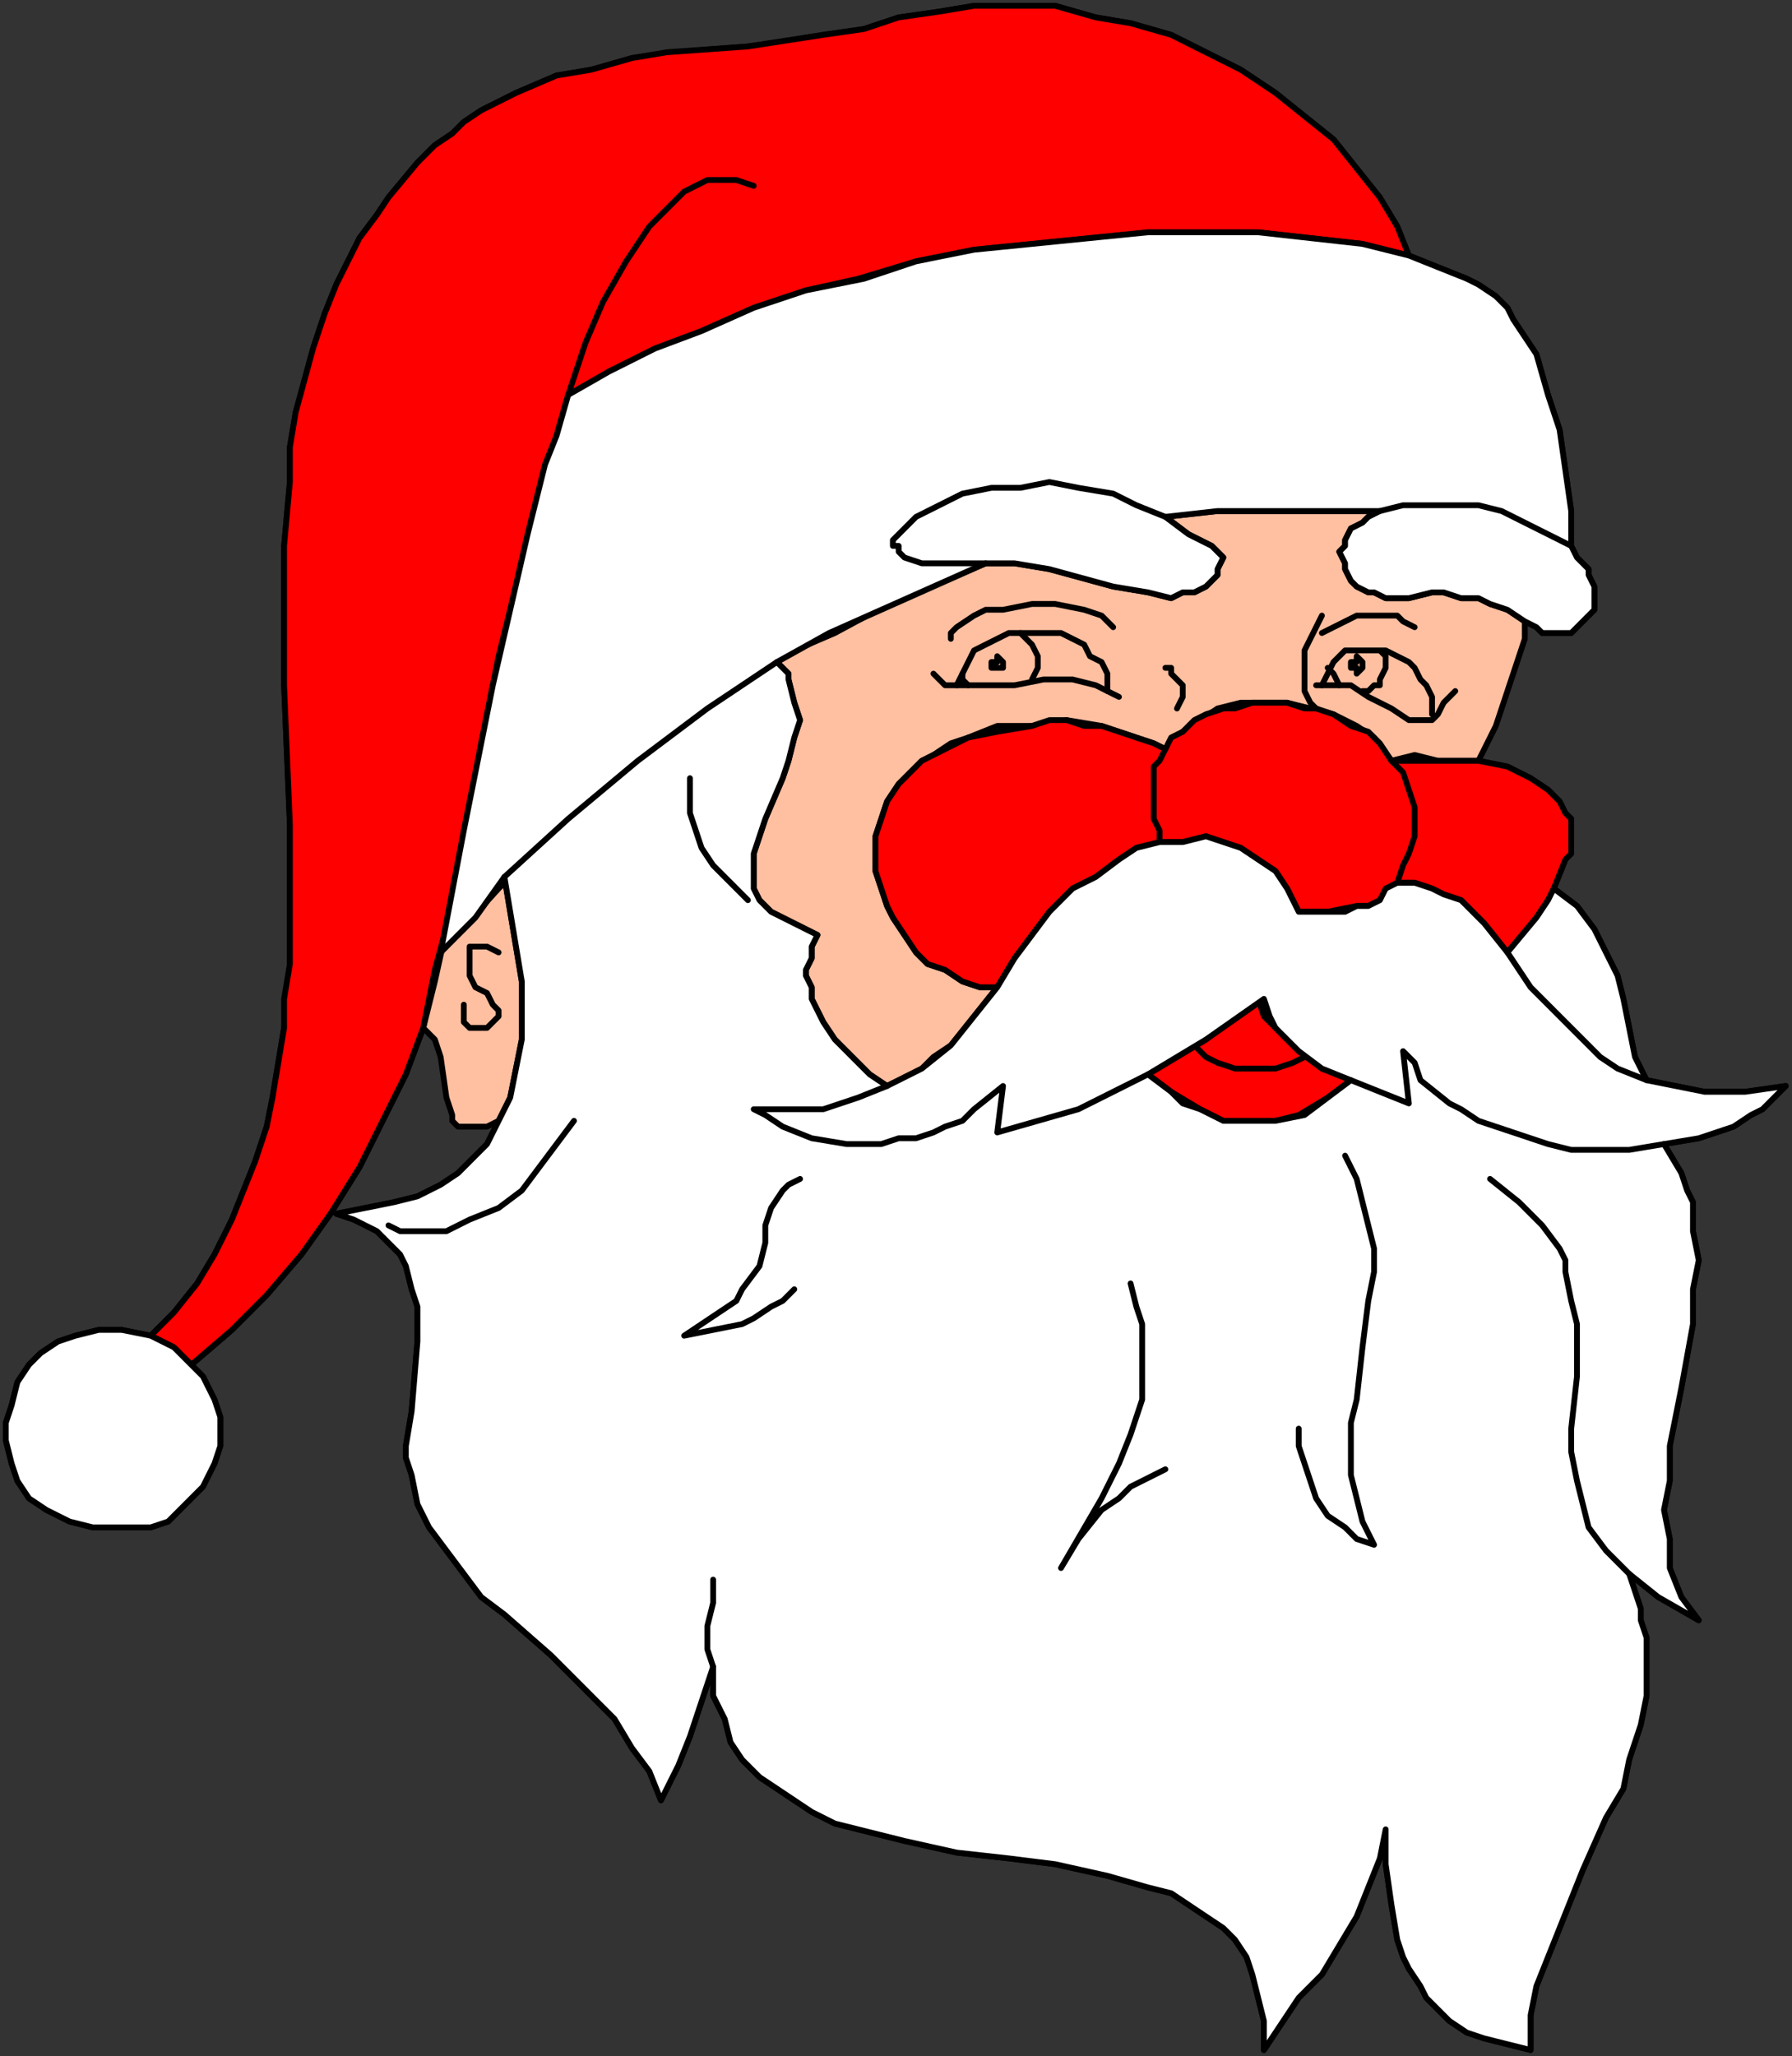<?xml version="1.0" encoding="UTF-8" standalone="no"?>
<svg
   xmlns:dc="http://purl.org/dc/elements/1.1/"
   xmlns:cc="http://creativecommons.org/ns#"
   xmlns:rdf="http://www.w3.org/1999/02/22-rdf-syntax-ns#"
   xmlns:svg="http://www.w3.org/2000/svg"
   xmlns="http://www.w3.org/2000/svg"
   xmlns:sodipodi="http://sodipodi.sourceforge.net/DTD/sodipodi-0.dtd"
   xmlns:inkscape="http://www.inkscape.org/namespaces/inkscape"
   version="1.0"
   width="65.405mm"
   height="75.018mm"
   id="svg136"
   sodipodi:docname="CS004097.WMF">
  <rect width="100%" height="100%" fill="#333333" stroke="none"/>
  <sodipodi:namedview
     pagecolor="#ffffff"
     bordercolor="#666666"
     borderopacity="1"
     objecttolerance="10"
     gridtolerance="10"
     guidetolerance="10"
     inkscape:pageopacity="0"
     inkscape:pageshadow="2"
     inkscape:window-width="640"
     inkscape:window-height="480"
     id="namedview138" />
  <defs
     id="defs6">
    <clipPath
       clipPathUnits="userSpaceOnUse"
       id="clipWmfPath1">
      <path
         d="M 0,0 L 247.133,0 L 247.133,283.467 L 0,283.467 z"
         id="path2" />
    </clipPath>
    <pattern
       id="WMFhbasepattern"
       patternUnits="userSpaceOnUse"
       width="6"
       height="6"
       x="0"
       y="0" />
  </defs>
  <path
     style="fill:#ffbfa1;fill-rule:evenodd;fill-opacity:1;stroke:none;"
     clip-path="url(#clipWmfPath1)"
     d="  M 98.373,229.816   L 96.774,234.621   L 95.174,239.425   L 93.575,243.429   L 91.175,248.234   L 89.576,244.23   L 87.176,241.027   L 84.777,237.023   L 82.378,234.621   L 79.179,231.418   L 75.98,228.215   L 69.581,222.609   L 66.382,220.207   L 63.983,217.004   L 61.583,213.801   L 59.184,210.598   L 57.584,207.395   L 56.785,203.391   L 55.985,200.989   L 55.985,199.388   L 56.785,194.583   L 57.584,184.974   L 57.584,180.97   L 57.584,180.169   L 56.785,177.767   L 55.985,174.564   L 55.185,172.963   L 53.586,171.361   L 51.986,169.76   L 50.386,168.959   L 48.787,168.158   L 46.387,167.357   L 50.386,166.557   L 54.385,165.756   L 57.584,164.955   L 60.784,163.354   L 63.183,161.752   L 65.582,159.35   L 67.182,157.748   L 68.781,154.545   L 67.182,155.346   L 65.582,155.346   L 63.983,155.346   L 63.183,155.346   L 62.383,154.545   L 62.383,153.745   L 61.583,151.342   L 60.784,145.737   L 59.984,143.335   L 59.184,142.534   L 58.384,141.733   L 55.985,148.139   L 52.786,154.545   L 49.587,160.951   L 45.588,167.357   L 41.589,172.963   L 36.79,178.568   L 31.991,183.373   L 26.393,188.177   L 27.992,189.779   L 28.792,191.38   L 29.592,192.982   L 30.392,195.384   L 30.392,197.786   L 30.392,199.388   L 29.592,201.79   L 28.792,203.391   L 27.992,204.993   L 26.393,206.594   L 24.793,208.196   L 23.194,209.797   L 20.794,210.598   L 18.395,210.598   L 15.996,210.598   L 12.797,210.598   L 9.597,209.797   L 6.398,208.196   L 3.999,206.594   L 2.399,204.192   L 1.6,201.79   L 0.8,198.587   L 0.8,196.185   L 1.6,193.782   L 2.399,190.579   L 3.999,188.177   L 5.598,186.576   L 7.998,184.974   L 10.397,184.173   L 13.596,183.373   L 16.795,183.373   L 20.794,184.173   L 23.994,180.97   L 27.193,176.966   L 29.592,172.963   L 31.991,168.158   L 33.591,164.154   L 35.191,160.151   L 36.79,155.346   L 37.59,151.342   L 38.39,146.538   L 39.189,141.733   L 39.989,132.925   L 39.989,123.316   L 39.989,113.707   L 39.189,94.489   L 39.189,84.88   L 39.189,81.677   L 39.189,75.271   L 39.989,66.463   L 39.989,61.658   L 40.789,56.853   L 43.188,48.045   L 44.788,43.241   L 46.387,39.237   L 47.987,36.034   L 49.587,32.831   L 51.986,29.628   L 53.586,27.226   L 57.584,22.421   L 59.984,20.019   L 62.383,18.417   L 63.983,16.816   L 66.382,15.214   L 71.181,12.812   L 76.779,10.41   L 81.578,9.609   L 87.176,8.008   L 92.775,7.207   L 103.172,6.406   L 108.771,5.605   L 113.569,4.805   L 119.168,4.004   L 123.967,2.402   L 129.565,1.602   L 134.364,0.801   L 139.962,0.801   L 145.561,0.801   L 151.159,2.402   L 155.958,3.203   L 161.556,4.805   L 166.355,7.207   L 171.154,9.609   L 175.953,12.812   L 179.951,16.015   L 183.95,19.218   L 187.15,23.222   L 190.349,27.226   L 192.748,31.229   L 194.348,35.233   L 198.346,36.835   L 202.345,38.436   L 203.945,39.237   L 206.344,40.838   L 207.944,42.44   L 208.744,44.041   L 211.943,48.846   L 213.542,54.451   L 215.142,59.256   L 215.942,64.861   L 216.742,70.466   L 216.742,75.271   L 217.541,76.872   L 219.141,78.474   L 219.141,79.275   L 219.941,80.876   L 219.941,81.677   L 219.941,83.278   L 219.941,84.079   L 219.141,84.88   L 218.341,85.681   L 217.541,86.481   L 216.742,87.282   L 215.142,87.282   L 214.342,87.282   L 212.743,87.282   L 211.943,86.481   L 210.343,85.681   L 210.343,88.083   L 209.543,90.485   L 207.944,95.29   L 206.344,100.094   L 203.945,104.899   L 207.944,105.699   L 211.143,107.301   L 213.542,108.902   L 215.142,110.504   L 215.942,112.105   L 216.742,112.906   L 216.742,114.508   L 216.742,116.109   L 215.942,118.511   L 214.342,122.515   L 217.541,124.918   L 219.941,128.121   L 221.54,131.324   L 223.14,134.527   L 223.94,137.73   L 224.739,141.733   L 225.539,145.737   L 227.139,148.94   L 231.138,149.741   L 235.137,150.542   L 240.735,150.542   L 246.334,149.741   L 244.734,151.342   L 243.134,152.944   L 241.535,153.745   L 239.135,155.346   L 236.736,156.147   L 234.337,156.948   L 229.538,157.748   L 231.937,161.752   L 232.737,164.154   L 233.537,165.756   L 233.537,169.76   L 234.337,173.763   L 233.537,177.767   L 233.537,182.572   L 231.937,191.38   L 230.338,199.388   L 230.338,204.192   L 229.538,208.196   L 230.338,212.2   L 230.338,216.203   L 231.937,220.207   L 234.337,223.41   L 228.738,220.207   L 224.739,217.004   L 226.339,221.809   L 226.339,223.41   L 227.139,225.812   L 227.139,229.816   L 227.139,233.82   L 226.339,237.824   L 224.739,242.628   L 223.94,246.632   L 221.54,250.636   L 218.341,257.843   L 215.142,265.85   L 213.542,269.854   L 211.943,273.858   L 211.143,277.861   L 211.143,282.666   L 207.944,281.865   L 204.745,281.064   L 202.345,280.264   L 199.946,278.662   L 198.346,277.061   L 196.747,275.459   L 195.947,273.858   L 194.348,271.455   L 193.548,269.854   L 192.748,267.452   L 191.948,262.647   L 191.148,257.042   L 191.148,252.237   L 190.349,256.241   L 188.749,260.245   L 187.15,264.249   L 184.75,268.252   L 182.351,272.256   L 179.152,275.459   L 174.353,282.666   L 174.353,278.662   L 173.553,275.459   L 172.753,272.256   L 171.954,269.854   L 170.354,267.452   L 168.754,265.85   L 166.355,264.249   L 163.956,262.647   L 161.556,261.046   L 158.357,260.245   L 152.759,258.643   L 145.561,257.042   L 139.162,256.241   L 131.964,255.44   L 124.766,253.839   L 118.368,252.237   L 115.169,251.437   L 111.97,249.835   L 109.57,248.234   L 107.171,246.632   L 104.772,245.031   L 102.372,242.628   L 100.773,240.226   L 99.973,237.023   L 98.373,233.82   L 98.373,229.816  z "
     id="path8" />
  <path
     style="fill:none;stroke:#000000;stroke-width:0.8px;stroke-linecap:round;stroke-linejoin:round;stroke-miterlimit:4;stroke-dasharray:none;stroke-opacity:1;"
     clip-path="url(#clipWmfPath1)"
     d="  M 98.373,229.816   L 96.774,234.621   L 95.174,239.425   L 93.575,243.429   L 91.175,248.234   L 89.576,244.23   L 87.176,241.027   L 84.777,237.023   L 82.378,234.621   L 79.179,231.418   L 75.98,228.215   L 69.581,222.609   L 66.382,220.207   L 63.983,217.004   L 61.583,213.801   L 59.184,210.598   L 57.584,207.395   L 56.785,203.391   L 55.985,200.989   L 55.985,199.388   L 56.785,194.583   L 57.584,184.974   L 57.584,180.97   L 57.584,180.169   L 56.785,177.767   L 55.985,174.564   L 55.185,172.963   L 53.586,171.361   L 51.986,169.76   L 50.386,168.959   L 48.787,168.158   L 46.387,167.357   L 50.386,166.557   L 54.385,165.756   L 57.584,164.955   L 60.784,163.354   L 63.183,161.752   L 65.582,159.35   L 67.182,157.748   L 68.781,154.545   L 67.182,155.346   L 65.582,155.346   L 63.983,155.346   L 63.183,155.346   L 62.383,154.545   L 62.383,153.745   L 61.583,151.342   L 60.784,145.737   L 59.984,143.335   L 59.184,142.534   L 58.384,141.733   L 55.985,148.139   L 52.786,154.545   L 49.587,160.951   L 45.588,167.357   L 41.589,172.963   L 36.79,178.568   L 31.991,183.373   L 26.393,188.177   L 27.992,189.779   L 28.792,191.38   L 29.592,192.982   L 30.392,195.384   L 30.392,197.786   L 30.392,199.388   L 29.592,201.79   L 28.792,203.391   L 27.992,204.993   L 26.393,206.594   L 24.793,208.196   L 23.194,209.797   L 20.794,210.598   L 18.395,210.598   L 15.996,210.598   L 12.797,210.598   L 9.597,209.797   L 6.398,208.196   L 3.999,206.594   L 2.399,204.192   L 1.6,201.79   L 0.8,198.587   L 0.8,196.185   L 1.6,193.782   L 2.399,190.579   L 3.999,188.177   L 5.598,186.576   L 7.998,184.974   L 10.397,184.173   L 13.596,183.373   L 16.795,183.373   L 20.794,184.173   L 23.994,180.97   L 27.193,176.966   L 29.592,172.963   L 31.991,168.158   L 33.591,164.154   L 35.191,160.151   L 36.79,155.346   L 37.59,151.342   L 38.39,146.538   L 39.189,141.733   L 39.989,132.925   L 39.989,123.316   L 39.989,113.707   L 39.189,94.489   L 39.189,84.88   L 39.189,81.677   L 39.189,75.271   L 39.989,66.463   L 39.989,61.658   L 40.789,56.853   L 43.188,48.045   L 44.788,43.241   L 46.387,39.237   L 47.987,36.034   L 49.587,32.831   L 51.986,29.628   L 53.586,27.226   L 57.584,22.421   L 59.984,20.019   L 62.383,18.417   L 63.983,16.816   L 66.382,15.214   L 71.181,12.812   L 76.779,10.41   L 81.578,9.609   L 87.176,8.008   L 92.775,7.207   L 103.172,6.406   L 108.771,5.605   L 113.569,4.805   L 119.168,4.004   L 123.967,2.402   L 129.565,1.602   L 134.364,0.801   L 139.962,0.801   L 145.561,0.801   L 151.159,2.402   L 155.958,3.203   L 161.556,4.805   L 166.355,7.207   L 171.154,9.609   L 175.953,12.812   L 179.951,16.015   L 183.95,19.218   L 187.15,23.222   L 190.349,27.226   L 192.748,31.229   L 194.348,35.233   L 198.346,36.835   L 202.345,38.436   L 203.945,39.237   L 206.344,40.838   L 207.944,42.44   L 208.744,44.041   L 211.943,48.846   L 213.542,54.451   L 215.142,59.256   L 215.942,64.861   L 216.742,70.466   L 216.742,75.271   L 217.541,76.872   L 219.141,78.474   L 219.141,79.275   L 219.941,80.876   L 219.941,81.677   L 219.941,83.278   L 219.941,84.079   L 219.141,84.88   L 218.341,85.681   L 217.541,86.481   L 216.742,87.282   L 215.142,87.282   L 214.342,87.282   L 212.743,87.282   L 211.943,86.481   L 210.343,85.681   L 210.343,88.083   L 209.543,90.485   L 207.944,95.29   L 206.344,100.094   L 203.945,104.899   L 207.944,105.699   L 211.143,107.301   L 213.542,108.902   L 215.142,110.504   L 215.942,112.105   L 216.742,112.906   L 216.742,114.508   L 216.742,116.109   L 215.942,118.511   L 214.342,122.515   L 217.541,124.918   L 219.941,128.121   L 221.54,131.324   L 223.14,134.527   L 223.94,137.73   L 224.739,141.733   L 225.539,145.737   L 227.139,148.94   L 231.138,149.741   L 235.137,150.542   L 240.735,150.542   L 246.334,149.741   L 244.734,151.342   L 243.134,152.944   L 241.535,153.745   L 239.135,155.346   L 236.736,156.147   L 234.337,156.948   L 229.538,157.748   L 231.937,161.752   L 232.737,164.154   L 233.537,165.756   L 233.537,169.76   L 234.337,173.763   L 233.537,177.767   L 233.537,182.572   L 231.937,191.38   L 230.338,199.388   L 230.338,204.192   L 229.538,208.196   L 230.338,212.2   L 230.338,216.203   L 231.937,220.207   L 234.337,223.41   L 228.738,220.207   L 224.739,217.004   L 226.339,221.809   L 226.339,223.41   L 227.139,225.812   L 227.139,229.816   L 227.139,233.82   L 226.339,237.824   L 224.739,242.628   L 223.94,246.632   L 221.54,250.636   L 218.341,257.843   L 215.142,265.85   L 213.542,269.854   L 211.943,273.858   L 211.143,277.861   L 211.143,282.666   L 207.944,281.865   L 204.745,281.064   L 202.345,280.264   L 199.946,278.662   L 198.346,277.061   L 196.747,275.459   L 195.947,273.858   L 194.348,271.455   L 193.548,269.854   L 192.748,267.452   L 191.948,262.647   L 191.148,257.042   L 191.148,252.237   L 190.349,256.241   L 188.749,260.245   L 187.15,264.249   L 184.75,268.252   L 182.351,272.256   L 179.152,275.459   L 174.353,282.666   L 174.353,278.662   L 173.553,275.459   L 172.753,272.256   L 171.954,269.854   L 170.354,267.452   L 168.754,265.85   L 166.355,264.249   L 163.956,262.647   L 161.556,261.046   L 158.357,260.245   L 152.759,258.643   L 145.561,257.042   L 139.162,256.241   L 131.964,255.44   L 124.766,253.839   L 118.368,252.237   L 115.169,251.437   L 111.97,249.835   L 109.57,248.234   L 107.171,246.632   L 104.772,245.031   L 102.372,242.628   L 100.773,240.226   L 99.973,237.023   L 98.373,233.82   L 98.373,229.816  z "
     id="path10" />
  <path
     style="fill:none;stroke:#000000;stroke-width:0.8px;stroke-linecap:round;stroke-linejoin:round;stroke-miterlimit:4;stroke-dasharray:none;stroke-opacity:1;"
     clip-path="url(#clipWmfPath1)"
     d="  M 98.373,229.816   L 97.574,227.414   L 97.574,224.211   L 98.373,221.008   L 98.373,217.805  "
     id="path12" />
  <path
     style="fill:none;stroke:#000000;stroke-width:0.8px;stroke-linecap:round;stroke-linejoin:round;stroke-miterlimit:4;stroke-dasharray:none;stroke-opacity:1;"
     clip-path="url(#clipWmfPath1)"
     d="  M 109.57,177.767   L 107.971,179.369   L 106.371,180.169   L 103.972,181.771   L 102.372,182.572   L 98.373,183.373   L 94.375,184.173   L 96.774,182.572   L 99.173,180.97   L 101.573,179.369   L 102.372,177.767   L 104.772,174.564   L 105.572,171.361   L 105.572,168.959   L 106.371,166.557   L 107.971,164.154   L 108.771,163.354   L 110.37,162.553  "
     id="path14" />
  <path
     style="fill:none;stroke:#000000;stroke-width:0.8px;stroke-linecap:round;stroke-linejoin:round;stroke-miterlimit:4;stroke-dasharray:none;stroke-opacity:1;"
     clip-path="url(#clipWmfPath1)"
     d="  M 79.179,154.545   L 76.779,157.748   L 74.38,160.951   L 71.981,164.154   L 68.781,166.557   L 64.783,168.158   L 61.583,169.76   L 59.184,169.76   L 57.584,169.76   L 55.185,169.76   L 53.586,168.959  "
     id="path16" />
  <path
     style="fill:none;stroke:#000000;stroke-width:0.8px;stroke-linecap:round;stroke-linejoin:round;stroke-miterlimit:4;stroke-dasharray:none;stroke-opacity:1;"
     clip-path="url(#clipWmfPath1)"
     d="  M 26.393,188.177   L 23.994,185.775   L 20.794,184.173  "
     id="path18" />
  <path
     style="fill:none;stroke:#000000;stroke-width:0.8px;stroke-linecap:round;stroke-linejoin:round;stroke-miterlimit:4;stroke-dasharray:none;stroke-opacity:1;"
     clip-path="url(#clipWmfPath1)"
     d="  M 68.781,154.545   L 70.381,151.342   L 71.181,147.339   L 71.981,143.335   L 71.981,139.331   L 71.981,135.327   L 71.181,130.523   L 69.581,120.914  "
     id="path20" />
  <path
     style="fill:none;stroke:#000000;stroke-width:0.8px;stroke-linecap:round;stroke-linejoin:round;stroke-miterlimit:4;stroke-dasharray:none;stroke-opacity:1;"
     clip-path="url(#clipWmfPath1)"
     d="  M 68.781,131.324   L 67.182,130.523   L 65.582,130.523   L 64.783,130.523   L 64.783,131.324   L 64.783,132.925   L 64.783,134.527   L 65.582,136.128   L 67.182,136.929   L 67.982,138.53   L 68.781,139.331   L 68.781,140.132   L 67.982,140.933   L 67.182,141.733   L 66.382,141.733   L 65.582,141.733   L 64.783,141.733   L 63.983,140.933   L 63.983,138.53  "
     id="path22" />
  <path
     style="fill:none;stroke:#000000;stroke-width:0.8px;stroke-linecap:round;stroke-linejoin:round;stroke-miterlimit:4;stroke-dasharray:none;stroke-opacity:1;"
     clip-path="url(#clipWmfPath1)"
     d="  M 58.384,141.733   L 59.984,135.327   L 61.583,128.121   L 64.783,110.504   L 69.581,89.684   L 71.181,79.275   L 73.58,69.666   L 76.779,59.256   L 79.978,50.447   L 83.178,42.44   L 84.777,39.237   L 86.377,35.233   L 87.976,32.831   L 90.376,30.429   L 91.975,28.026   L 94.375,26.425   L 96.774,25.624   L 99.173,24.823   L 101.573,24.823   L 103.972,25.624  "
     id="path24" />
  <path
     style="fill:none;stroke:#000000;stroke-width:0.8px;stroke-linecap:round;stroke-linejoin:round;stroke-miterlimit:4;stroke-dasharray:none;stroke-opacity:1;"
     clip-path="url(#clipWmfPath1)"
     d="  M 78.379,54.451   L 83.977,51.248   L 90.376,48.045   L 96.774,45.643   L 103.972,42.44   L 111.17,40.038   L 119.168,38.436   L 126.366,36.034   L 134.364,34.432   L 142.362,33.632   L 150.359,32.831   L 158.357,32.03   L 166.355,32.03   L 173.553,32.03   L 180.751,32.831   L 187.949,33.632   L 191.148,34.432   L 194.348,35.233  "
     id="path26" />
  <path
     style="fill:none;stroke:#000000;stroke-width:0.8px;stroke-linecap:round;stroke-linejoin:round;stroke-miterlimit:4;stroke-dasharray:none;stroke-opacity:1;"
     clip-path="url(#clipWmfPath1)"
     d="  M 216.742,75.271   L 213.542,73.669   L 210.343,72.068   L 207.144,70.466   L 203.945,69.666   L 200.746,69.666   L 197.547,69.666   L 193.548,69.666   L 190.349,70.466   L 188.749,71.267   L 187.949,72.068   L 186.35,72.869   L 185.55,74.47   L 185.55,75.271   L 184.75,76.072   L 185.55,77.673   L 185.55,78.474   L 186.35,80.075   L 187.15,80.876   L 188.749,81.677   L 189.549,81.677   L 191.148,82.478   L 194.348,82.478   L 197.547,81.677   L 199.146,81.677   L 201.546,82.478   L 203.945,82.478   L 205.545,83.278   L 207.944,84.079   L 210.343,85.681  "
     id="path28" />
  <path
     style="fill:none;stroke:#000000;stroke-width:0.8px;stroke-linecap:round;stroke-linejoin:round;stroke-miterlimit:4;stroke-dasharray:none;stroke-opacity:1;"
     clip-path="url(#clipWmfPath1)"
     d="  M 200.746,95.29   L 199.146,96.891   L 198.346,98.493   L 197.547,99.293   L 196.747,99.293   L 195.147,99.293   L 194.348,99.293   L 191.948,97.692   L 188.749,96.09   L 186.35,94.489   L 184.75,94.489   L 183.95,94.489   L 182.351,94.489   L 181.551,94.489  "
     id="path30" />
  <path
     style="fill:none;stroke:#000000;stroke-width:0.8px;stroke-linecap:round;stroke-linejoin:round;stroke-miterlimit:4;stroke-dasharray:none;stroke-opacity:1;"
     clip-path="url(#clipWmfPath1)"
     d="  M 182.351,94.489   L 183.151,92.887   L 183.95,91.286   L 184.75,90.485   L 185.55,89.684   L 187.15,89.684   L 188.749,89.684   L 189.549,89.684   L 191.148,89.684   L 192.748,90.485   L 194.348,91.286   L 195.147,92.087   L 195.947,93.688   L 196.747,94.489   L 197.547,96.09   L 197.547,97.692   L 197.547,98.493  "
     id="path32" />
  <path
     style="fill:none;stroke:#000000;stroke-width:0.8px;stroke-linecap:round;stroke-linejoin:round;stroke-miterlimit:4;stroke-dasharray:none;stroke-opacity:1;"
     clip-path="url(#clipWmfPath1)"
     d="  M 190.349,89.684   L 191.148,90.485   L 191.148,92.087   L 190.349,93.688   L 190.349,94.489   L 189.549,94.489   L 188.749,95.29   L 187.949,95.29  "
     id="path34" />
  <path
     style="fill:none;stroke:#000000;stroke-width:0.8px;stroke-linecap:round;stroke-linejoin:round;stroke-miterlimit:4;stroke-dasharray:none;stroke-opacity:1;"
     clip-path="url(#clipWmfPath1)"
     d="  M 184.75,94.489   L 183.95,92.887   L 183.151,92.087  "
     id="path36" />
  <path
     style="fill:none;stroke:#000000;stroke-width:0.8px;stroke-linecap:round;stroke-linejoin:round;stroke-miterlimit:4;stroke-dasharray:none;stroke-opacity:1;"
     clip-path="url(#clipWmfPath1)"
     d="  M 187.15,92.887   L 187.949,92.087   L 187.949,92.087   L 187.949,91.286   L 187.15,90.485   L 187.15,91.286   L 186.35,91.286   L 186.35,92.087   L 186.35,92.087   L 187.15,92.087   L 187.15,92.887  z "
     id="path38" />
  <path
     style="fill:none;stroke:#000000;stroke-width:0.8px;stroke-linecap:round;stroke-linejoin:round;stroke-miterlimit:4;stroke-dasharray:none;stroke-opacity:1;"
     clip-path="url(#clipWmfPath1)"
     d="  M 181.551,97.692   L 180.751,96.891   L 179.951,95.29   L 179.951,92.887   L 179.951,91.286   L 179.951,89.684   L 180.751,88.083   L 181.551,86.481   L 182.351,84.88  "
     id="path40" />
  <path
     style="fill:none;stroke:#000000;stroke-width:0.8px;stroke-linecap:round;stroke-linejoin:round;stroke-miterlimit:4;stroke-dasharray:none;stroke-opacity:1;"
     clip-path="url(#clipWmfPath1)"
     d="  M 182.351,87.282   L 185.55,85.681   L 187.15,84.88   L 188.749,84.88   L 190.349,84.88   L 192.748,84.88   L 193.548,85.681   L 195.147,86.481  "
     id="path42" />
  <path
     style="fill:none;stroke:#000000;stroke-width:0.8px;stroke-linecap:round;stroke-linejoin:round;stroke-miterlimit:4;stroke-dasharray:none;stroke-opacity:1;"
     clip-path="url(#clipWmfPath1)"
     d="  M 190.349,70.466   L 183.151,70.466   L 175.953,70.466   L 167.955,70.466   L 160.757,71.267   L 156.758,69.666   L 153.559,68.064   L 148.76,67.263   L 144.761,66.463   L 140.762,67.263   L 136.763,67.263   L 132.764,68.064   L 129.565,69.666   L 126.366,71.267   L 124.766,72.869   L 123.967,73.669   L 123.167,74.47   L 123.167,75.271   L 123.967,75.271   L 124.766,76.872   L 127.166,77.673   L 131.165,77.673   L 135.963,77.673   L 138.363,77.673   L 139.962,77.673   L 144.761,78.474   L 153.559,80.876   L 158.357,81.677   L 161.556,82.478   L 163.156,81.677   L 164.756,81.677   L 166.355,80.876   L 167.955,79.275   L 167.955,78.474   L 168.754,76.872   L 167.955,76.072   L 167.155,75.271   L 163.956,73.669   L 160.757,71.267  "
     id="path44" />
  <path
     style="fill:none;stroke:#000000;stroke-width:0.8px;stroke-linecap:round;stroke-linejoin:round;stroke-miterlimit:4;stroke-dasharray:none;stroke-opacity:1;"
     clip-path="url(#clipWmfPath1)"
     d="  M 162.356,97.692   L 163.156,96.09   L 163.156,94.489   L 161.556,92.887   L 161.556,92.087   L 160.757,92.087  "
     id="path46" />
  <path
     style="fill:none;stroke:#000000;stroke-width:0.8px;stroke-linecap:round;stroke-linejoin:round;stroke-miterlimit:4;stroke-dasharray:none;stroke-opacity:1;"
     clip-path="url(#clipWmfPath1)"
     d="  M 153.559,86.481   L 152.759,85.681   L 151.959,84.88   L 149.56,84.079   L 145.561,83.278   L 142.362,83.278   L 138.363,84.079   L 135.963,84.079   L 134.364,84.88   L 131.964,86.481   L 131.165,87.282   L 131.165,87.282   L 131.165,88.083  "
     id="path48" />
  <path
     style="fill:none;stroke:#000000;stroke-width:0.8px;stroke-linecap:round;stroke-linejoin:round;stroke-miterlimit:4;stroke-dasharray:none;stroke-opacity:1;"
     clip-path="url(#clipWmfPath1)"
     d="  M 131.964,94.489   L 132.764,92.887   L 133.564,91.286   L 134.364,89.684   L 135.963,88.884   L 137.563,88.083   L 139.162,87.282   L 140.762,87.282   L 143.161,87.282   L 144.761,87.282   L 146.361,87.282   L 147.96,88.083   L 149.56,88.884   L 150.359,90.485   L 151.959,91.286   L 152.759,92.887   L 152.759,95.29  "
     id="path50" />
  <path
     style="fill:none;stroke:#000000;stroke-width:0.8px;stroke-linecap:round;stroke-linejoin:round;stroke-miterlimit:4;stroke-dasharray:none;stroke-opacity:1;"
     clip-path="url(#clipWmfPath1)"
     d="  M 154.358,96.09   L 152.759,95.29   L 151.159,94.489   L 147.96,93.688   L 143.961,93.688   L 139.962,94.489   L 136.763,94.489   L 133.564,94.489   L 130.365,94.489   L 129.565,93.688   L 128.765,92.887  "
     id="path52" />
  <path
     style="fill:none;stroke:#000000;stroke-width:0.8px;stroke-linecap:round;stroke-linejoin:round;stroke-miterlimit:4;stroke-dasharray:none;stroke-opacity:1;"
     clip-path="url(#clipWmfPath1)"
     d="  M 132.764,92.887   L 132.764,93.688   L 133.564,94.489  "
     id="path54" />
  <path
     style="fill:none;stroke:#000000;stroke-width:0.8px;stroke-linecap:round;stroke-linejoin:round;stroke-miterlimit:4;stroke-dasharray:none;stroke-opacity:1;"
     clip-path="url(#clipWmfPath1)"
     d="  M 142.362,93.688   L 143.161,92.087   L 143.161,90.485   L 142.362,88.884   L 140.762,87.282  "
     id="path56" />
  <path
     style="fill:none;stroke:#000000;stroke-width:0.8px;stroke-linecap:round;stroke-linejoin:round;stroke-miterlimit:4;stroke-dasharray:none;stroke-opacity:1;"
     clip-path="url(#clipWmfPath1)"
     d="  M 137.563,92.087   L 138.363,92.087   L 138.363,92.087   L 138.363,91.286   L 137.563,90.485   L 137.563,91.286   L 136.763,91.286   L 136.763,91.286   L 136.763,92.087   L 137.563,92.087   L 137.563,92.087  z "
     id="path58" />
  <path
     style="fill:none;stroke:#000000;stroke-width:0.8px;stroke-linecap:round;stroke-linejoin:round;stroke-miterlimit:4;stroke-dasharray:none;stroke-opacity:1;"
     clip-path="url(#clipWmfPath1)"
     d="  M 135.963,77.673   L 130.365,80.075   L 125.566,81.677   L 115.169,87.282   L 109.57,89.684   L 104.772,92.887   L 95.174,99.293   L 90.376,103.297   L 85.577,106.5   L 76.779,114.508   L 72.78,118.511   L 68.781,122.515   L 60.784,131.324  "
     id="path60" />
  <path
     style="fill:none;stroke:#000000;stroke-width:0.8px;stroke-linecap:round;stroke-linejoin:round;stroke-miterlimit:4;stroke-dasharray:none;stroke-opacity:1;"
     clip-path="url(#clipWmfPath1)"
     d="  M 103.172,124.117   L 101.573,122.515   L 99.973,120.914   L 98.373,119.312   L 96.774,116.91   L 95.974,114.508   L 95.174,112.105   L 95.174,109.703   L 95.174,107.301  "
     id="path62" />
  <path
     style="fill:none;stroke:#000000;stroke-width:0.8px;stroke-linecap:round;stroke-linejoin:round;stroke-miterlimit:4;stroke-dasharray:none;stroke-opacity:1;"
     clip-path="url(#clipWmfPath1)"
     d="  M 107.171,91.286   L 108.771,92.887   L 108.771,93.688   L 109.57,96.891   L 110.37,99.293   L 109.57,101.696   L 108.771,104.899   L 107.971,107.301   L 105.572,112.906   L 104.772,115.308   L 103.972,117.711   L 103.972,120.113   L 103.972,122.515   L 104.772,124.117   L 105.572,124.918   L 106.371,125.718   L 109.57,127.32   L 112.77,128.921   L 111.97,130.523   L 111.97,132.124   L 111.17,133.726   L 111.17,134.527   L 111.97,136.128   L 111.97,137.73   L 113.569,140.933   L 115.169,143.335   L 117.568,145.737   L 119.968,148.139   L 122.367,149.741  "
     id="path64" />
  <path
     style="fill:none;stroke:#000000;stroke-width:0.8px;stroke-linecap:round;stroke-linejoin:round;stroke-miterlimit:4;stroke-dasharray:none;stroke-opacity:1;"
     clip-path="url(#clipWmfPath1)"
     d="  M 137.563,136.128   L 135.164,136.128   L 132.764,135.327   L 130.365,133.726   L 127.965,132.925   L 126.366,131.324   L 124.766,128.921   L 123.167,126.519   L 122.367,124.918   L 121.567,122.515   L 120.767,120.113   L 120.767,117.711   L 120.767,115.308   L 121.567,112.906   L 122.367,110.504   L 123.967,108.102   L 125.566,106.5   L 127.166,104.899   L 128.765,104.098   L 131.165,102.496   L 133.564,101.696   L 137.563,100.094   L 142.362,100.094   L 147.16,99.293   L 151.959,100.094   L 154.358,100.895   L 156.758,101.696   L 159.157,102.496   L 160.757,103.297  "
     id="path66" />
  <path
     style="fill:none;stroke:#000000;stroke-width:0.8px;stroke-linecap:round;stroke-linejoin:round;stroke-miterlimit:4;stroke-dasharray:none;stroke-opacity:1;"
     clip-path="url(#clipWmfPath1)"
     d="  M 191.948,104.899   L 195.147,104.098   L 198.346,104.899   L 201.546,104.899   L 203.945,104.899  "
     id="path68" />
  <path
     style="fill:none;stroke:#000000;stroke-width:0.8px;stroke-linecap:round;stroke-linejoin:round;stroke-miterlimit:4;stroke-dasharray:none;stroke-opacity:1;"
     clip-path="url(#clipWmfPath1)"
     d="  M 214.342,122.515   L 213.542,124.117   L 211.943,126.519   L 207.944,131.324  "
     id="path70" />
  <path
     style="fill:none;stroke:#000000;stroke-width:0.8px;stroke-linecap:round;stroke-linejoin:round;stroke-miterlimit:4;stroke-dasharray:none;stroke-opacity:1;"
     clip-path="url(#clipWmfPath1)"
     d="  M 192.748,121.715   L 195.147,121.715   L 197.547,122.515   L 199.946,123.316   L 202.345,124.918   L 203.945,126.519   L 205.545,128.921   L 209.543,132.925   L 212.743,137.73   L 216.742,142.534   L 218.341,144.136   L 220.74,145.737   L 223.94,147.339   L 227.139,148.94  "
     id="path72" />
  <path
     style="fill:none;stroke:#000000;stroke-width:0.8px;stroke-linecap:round;stroke-linejoin:round;stroke-miterlimit:4;stroke-dasharray:none;stroke-opacity:1;"
     clip-path="url(#clipWmfPath1)"
     d="  M 229.538,157.748   L 224.739,158.549   L 219.141,158.549   L 216.742,158.549   L 213.542,157.748   L 208.744,156.147   L 206.344,155.346   L 203.945,154.545   L 201.546,152.944   L 199.946,152.143   L 195.947,148.94   L 195.147,146.538   L 193.548,144.936   L 194.348,152.143   L 188.749,149.741   L 185.55,148.94   L 182.351,147.339   L 179.951,145.737   L 177.552,143.335   L 175.153,140.933   L 174.353,139.331   L 174.353,137.73   L 169.554,140.933   L 165.555,144.136   L 161.556,146.538   L 156.758,148.94   L 151.959,151.342   L 147.16,152.944   L 142.362,154.545   L 137.563,156.147   L 138.363,149.741   L 134.364,152.944   L 132.764,154.545   L 130.365,155.346   L 128.765,156.147   L 126.366,156.948   L 123.967,156.948   L 121.567,157.748   L 119.168,157.748   L 116.769,157.748   L 111.97,156.948   L 107.971,155.346   L 105.572,153.745   L 103.972,152.944   L 106.371,152.944   L 107.971,152.944   L 110.37,152.944   L 112.77,152.944   L 115.169,152.143   L 117.568,152.143   L 122.367,149.741   L 127.166,147.339   L 128.765,145.737   L 131.165,144.136   L 134.364,140.132   L 137.563,136.128   L 139.962,132.124   L 142.362,128.921   L 144.761,125.718   L 147.96,122.515   L 151.159,120.914   L 154.358,118.511   L 156.758,116.91   L 159.957,116.109   L 163.156,116.109   L 166.355,115.308   L 168.754,116.109   L 171.154,116.91   L 173.553,118.511   L 175.953,120.113   L 177.552,122.515   L 179.152,125.718   L 181.551,125.718   L 183.95,125.718   L 186.35,125.718   L 187.949,124.918   L 189.549,124.117   L 191.148,122.515   L 192.748,120.914   L 193.548,119.312   L 194.348,117.711   L 195.147,116.109   L 195.147,113.707   L 195.147,112.105   L 195.147,110.504   L 194.348,108.102   L 193.548,106.5   L 191.948,104.899   L 189.549,101.696   L 187.15,100.094   L 183.95,98.493   L 180.751,97.692   L 177.552,96.891   L 174.353,96.891   L 171.154,96.891   L 167.955,97.692   L 165.555,99.293   L 163.156,100.895   L 161.556,102.496   L 159.957,104.899   L 159.157,107.301   L 159.157,109.703   L 159.157,112.906   L 160.757,116.109  "
     id="path74" />
  <path
     style="fill:none;stroke:#000000;stroke-width:0.8px;stroke-linecap:round;stroke-linejoin:round;stroke-miterlimit:4;stroke-dasharray:none;stroke-opacity:1;"
     clip-path="url(#clipWmfPath1)"
     d="  M 164.756,144.136   L 166.355,145.737   L 167.955,146.538   L 170.354,147.339   L 171.954,147.339   L 174.353,147.339   L 175.953,147.339   L 178.352,146.538   L 179.951,145.737  "
     id="path76" />
  <path
     style="fill:none;stroke:#000000;stroke-width:0.8px;stroke-linecap:round;stroke-linejoin:round;stroke-miterlimit:4;stroke-dasharray:none;stroke-opacity:1;"
     clip-path="url(#clipWmfPath1)"
     d="  M 186.35,148.94   L 183.151,151.342   L 179.951,153.745   L 175.953,154.545   L 174.353,154.545   L 172.753,154.545   L 170.354,154.545   L 168.754,154.545   L 167.155,153.745   L 165.555,152.944   L 163.156,152.143   L 161.556,150.542   L 158.357,148.139  "
     id="path78" />
  <path
     style="fill:none;stroke:#000000;stroke-width:0.8px;stroke-linecap:round;stroke-linejoin:round;stroke-miterlimit:4;stroke-dasharray:none;stroke-opacity:1;"
     clip-path="url(#clipWmfPath1)"
     d="  M 155.958,176.966   L 156.758,180.169   L 157.558,182.572   L 157.558,184.974   L 157.558,188.177   L 157.558,190.579   L 157.558,192.982   L 155.958,197.786   L 154.358,201.79   L 151.959,206.594   L 146.361,216.203   L 148.76,212.2   L 151.959,208.196   L 154.358,206.594   L 155.958,204.993   L 160.757,202.591  "
     id="path80" />
  <path
     style="fill:none;stroke:#000000;stroke-width:0.8px;stroke-linecap:round;stroke-linejoin:round;stroke-miterlimit:4;stroke-dasharray:none;stroke-opacity:1;"
     clip-path="url(#clipWmfPath1)"
     d="  M 179.152,196.985   L 179.152,199.388   L 179.951,201.79   L 180.751,204.192   L 181.551,206.594   L 183.151,208.997   L 185.55,210.598   L 187.15,212.2   L 189.549,213   L 187.949,209.797   L 187.15,206.594   L 186.35,203.391   L 186.35,200.188   L 186.35,196.185   L 187.15,192.982   L 187.949,185.775   L 188.749,179.369   L 189.549,175.365   L 189.549,172.162   L 188.749,168.959   L 187.949,165.756   L 187.15,162.553   L 185.55,159.35  "
     id="path82" />
  <path
     style="fill:none;stroke:#000000;stroke-width:0.8px;stroke-linecap:round;stroke-linejoin:round;stroke-miterlimit:4;stroke-dasharray:none;stroke-opacity:1;"
     clip-path="url(#clipWmfPath1)"
     d="  M 205.545,162.553   L 209.543,165.756   L 211.143,167.357   L 212.743,168.959   L 215.142,172.162   L 215.942,173.763   L 215.942,175.365   L 216.742,179.369   L 217.541,182.572   L 217.541,185.775   L 217.541,189.779   L 216.742,196.985   L 216.742,200.188   L 217.541,204.192   L 218.341,207.395   L 219.141,210.598   L 221.54,213.801   L 224.739,217.004  "
     id="path84" />
  <path
     style="fill:#ff0000;fill-rule:evenodd;fill-opacity:1;stroke:none;"
     clip-path="url(#clipWmfPath1)"
     d="  M 26.393,188.177   L 23.994,185.775   L 20.794,184.173   L 23.994,180.97   L 27.193,176.966   L 29.592,172.963   L 31.991,168.158   L 33.591,164.154   L 35.191,160.151   L 36.79,155.346   L 37.59,151.342   L 38.39,146.538   L 39.189,141.733   L 39.189,137.73   L 39.989,132.925   L 39.989,123.316   L 39.989,113.707   L 39.189,94.489   L 39.189,84.88   L 39.189,81.677   L 39.189,75.271   L 39.989,66.463   L 39.989,61.658   L 40.789,56.853   L 43.188,48.045   L 44.788,43.241   L 46.387,39.237   L 47.987,36.034   L 49.587,32.831   L 51.986,29.628   L 53.586,27.226   L 57.584,22.421   L 59.984,20.019   L 62.383,18.417   L 63.983,16.816   L 66.382,15.214   L 71.181,12.812   L 76.779,10.41   L 81.578,9.609   L 87.176,8.008   L 91.975,7.207   L 103.172,6.406   L 113.569,4.805   L 119.168,4.004   L 123.967,2.402   L 129.565,1.602   L 134.364,0.801   L 139.962,0.801   L 145.561,0.801   L 151.159,2.402   L 155.958,3.203   L 161.556,4.805   L 166.355,7.207   L 171.154,9.609   L 175.953,12.812   L 179.951,16.015   L 183.95,19.218   L 187.15,23.222   L 190.349,27.226   L 192.748,31.229   L 194.348,35.233   L 187.949,33.632   L 180.751,32.831   L 173.553,32.03   L 166.355,32.03   L 158.357,32.03   L 150.359,32.831   L 142.362,33.632   L 134.364,34.432   L 126.366,36.034   L 118.368,38.436   L 111.17,40.038   L 103.972,42.44   L 96.774,45.643   L 90.376,48.045   L 83.977,51.248   L 78.379,54.451   L 75.18,65.662   L 71.981,77.673   L 68.781,90.485   L 66.382,102.496   L 62.383,124.918   L 59.984,133.726   L 58.384,141.733   L 55.985,148.139   L 52.786,154.545   L 49.587,160.951   L 45.588,167.357   L 41.589,172.963   L 36.79,178.568   L 31.991,183.373   L 26.393,188.177  z    M 137.563,136.128   L 135.164,136.128   L 132.764,135.327   L 130.365,133.726   L 127.965,132.925   L 126.366,131.324   L 124.766,128.921   L 123.167,126.519   L 122.367,124.918   L 121.567,122.515   L 120.767,120.113   L 120.767,117.711   L 120.767,115.308   L 121.567,112.906   L 122.367,110.504   L 123.967,108.102   L 125.566,106.5   L 127.166,104.899   L 128.765,104.098   L 133.564,101.696   L 137.563,100.895   L 142.362,100.094   L 144.761,99.293   L 147.16,99.293   L 149.56,100.094   L 151.959,100.094   L 154.358,100.895   L 156.758,101.696   L 159.157,102.496   L 160.757,103.297   L 161.556,101.696   L 163.156,100.895   L 164.756,99.293   L 166.355,98.493   L 168.754,97.692   L 170.354,97.692   L 172.753,96.891   L 175.153,96.891   L 177.552,96.891   L 179.951,97.692   L 181.551,97.692   L 183.95,98.493   L 186.35,100.094   L 188.749,100.895   L 190.349,102.496   L 191.948,104.899   L 198.346,104.899   L 201.546,104.899   L 203.945,104.899   L 207.944,105.699   L 211.143,107.301   L 213.542,108.902   L 215.142,110.504   L 215.942,112.105   L 216.742,112.906   L 216.742,114.508   L 216.742,116.109   L 216.742,117.711   L 215.942,118.511   L 214.342,122.515   L 213.542,124.117   L 211.943,126.519   L 207.944,131.324   L 204.745,127.32   L 201.546,124.117   L 199.146,123.316   L 197.547,122.515   L 195.147,121.715   L 192.748,121.715   L 190.349,124.117   L 188.749,124.918   L 187.15,124.918   L 183.151,125.718   L 181.551,125.718   L 179.152,125.718   L 177.552,122.515   L 175.953,120.113   L 173.553,118.511   L 171.154,116.91   L 168.754,116.109   L 166.355,115.308   L 163.156,116.109   L 159.957,116.109   L 156.758,116.91   L 154.358,118.511   L 151.159,120.914   L 147.96,122.515   L 144.761,125.718   L 142.362,128.921   L 139.962,132.124   L 137.563,136.128  z    M 158.357,148.139   L 166.355,143.335   L 173.553,137.73   L 174.353,140.132   L 175.953,141.733   L 177.552,143.335   L 179.152,144.936   L 182.351,147.339   L 186.35,148.94   L 183.151,151.342   L 179.152,153.745   L 175.953,154.545   L 174.353,154.545   L 171.954,154.545   L 170.354,154.545   L 168.754,154.545   L 165.555,152.944   L 161.556,150.542   L 158.357,148.139  z   "
     id="path86" />
  <path
     style="fill:none;stroke:#000000;stroke-width:0.8px;stroke-linecap:round;stroke-linejoin:round;stroke-miterlimit:4;stroke-dasharray:none;stroke-opacity:1;"
     clip-path="url(#clipWmfPath1)"
     d="  M 26.393,188.177   L 23.994,185.775   L 20.794,184.173   L 23.994,180.97   L 27.193,176.966   L 29.592,172.963   L 31.991,168.158   L 33.591,164.154   L 35.191,160.151   L 36.79,155.346   L 37.59,151.342   L 38.39,146.538   L 39.189,141.733   L 39.189,137.73   L 39.989,132.925   L 39.989,123.316   L 39.989,113.707   L 39.189,94.489   L 39.189,84.88   L 39.189,81.677   L 39.189,75.271   L 39.989,66.463   L 39.989,61.658   L 40.789,56.853   L 43.188,48.045   L 44.788,43.241   L 46.387,39.237   L 47.987,36.034   L 49.587,32.831   L 51.986,29.628   L 53.586,27.226   L 57.584,22.421   L 59.984,20.019   L 62.383,18.417   L 63.983,16.816   L 66.382,15.214   L 71.181,12.812   L 76.779,10.41   L 81.578,9.609   L 87.176,8.008   L 91.975,7.207   L 103.172,6.406   L 113.569,4.805   L 119.168,4.004   L 123.967,2.402   L 129.565,1.602   L 134.364,0.801   L 139.962,0.801   L 145.561,0.801   L 151.159,2.402   L 155.958,3.203   L 161.556,4.805   L 166.355,7.207   L 171.154,9.609   L 175.953,12.812   L 179.951,16.015   L 183.95,19.218   L 187.15,23.222   L 190.349,27.226   L 192.748,31.229   L 194.348,35.233   L 187.949,33.632   L 180.751,32.831   L 173.553,32.03   L 166.355,32.03   L 158.357,32.03   L 150.359,32.831   L 142.362,33.632   L 134.364,34.432   L 126.366,36.034   L 118.368,38.436   L 111.17,40.038   L 103.972,42.44   L 96.774,45.643   L 90.376,48.045   L 83.977,51.248   L 78.379,54.451   L 75.18,65.662   L 71.981,77.673   L 68.781,90.485   L 66.382,102.496   L 62.383,124.918   L 59.984,133.726   L 58.384,141.733   L 55.985,148.139   L 52.786,154.545   L 49.587,160.951   L 45.588,167.357   L 41.589,172.963   L 36.79,178.568   L 31.991,183.373   L 26.393,188.177  z "
     id="path88" />
  <path
     style="fill:none;stroke:#000000;stroke-width:0.8px;stroke-linecap:round;stroke-linejoin:round;stroke-miterlimit:4;stroke-dasharray:none;stroke-opacity:1;"
     clip-path="url(#clipWmfPath1)"
     d="  M 137.563,136.128   L 135.164,136.128   L 132.764,135.327   L 130.365,133.726   L 127.965,132.925   L 126.366,131.324   L 124.766,128.921   L 123.167,126.519   L 122.367,124.918   L 121.567,122.515   L 120.767,120.113   L 120.767,117.711   L 120.767,115.308   L 121.567,112.906   L 122.367,110.504   L 123.967,108.102   L 125.566,106.5   L 127.166,104.899   L 128.765,104.098   L 133.564,101.696   L 137.563,100.895   L 142.362,100.094   L 144.761,99.293   L 147.16,99.293   L 149.56,100.094   L 151.959,100.094   L 154.358,100.895   L 156.758,101.696   L 159.157,102.496   L 160.757,103.297   L 161.556,101.696   L 163.156,100.895   L 164.756,99.293   L 166.355,98.493   L 168.754,97.692   L 170.354,97.692   L 172.753,96.891   L 175.153,96.891   L 177.552,96.891   L 179.951,97.692   L 181.551,97.692   L 183.95,98.493   L 186.35,100.094   L 188.749,100.895   L 190.349,102.496   L 191.948,104.899   L 198.346,104.899   L 201.546,104.899   L 203.945,104.899   L 207.944,105.699   L 211.143,107.301   L 213.542,108.902   L 215.142,110.504   L 215.942,112.105   L 216.742,112.906   L 216.742,114.508   L 216.742,116.109   L 216.742,117.711   L 215.942,118.511   L 214.342,122.515   L 213.542,124.117   L 211.943,126.519   L 207.944,131.324   L 204.745,127.32   L 201.546,124.117   L 199.146,123.316   L 197.547,122.515   L 195.147,121.715   L 192.748,121.715   L 190.349,124.117   L 188.749,124.918   L 187.15,124.918   L 183.151,125.718   L 181.551,125.718   L 179.152,125.718   L 177.552,122.515   L 175.953,120.113   L 173.553,118.511   L 171.154,116.91   L 168.754,116.109   L 166.355,115.308   L 163.156,116.109   L 159.957,116.109   L 156.758,116.91   L 154.358,118.511   L 151.159,120.914   L 147.96,122.515   L 144.761,125.718   L 142.362,128.921   L 139.962,132.124   L 137.563,136.128  z "
     id="path90" />
  <path
     style="fill:none;stroke:#000000;stroke-width:0.8px;stroke-linecap:round;stroke-linejoin:round;stroke-miterlimit:4;stroke-dasharray:none;stroke-opacity:1;"
     clip-path="url(#clipWmfPath1)"
     d="  M 158.357,148.139   L 166.355,143.335   L 173.553,137.73   L 174.353,140.132   L 175.953,141.733   L 177.552,143.335   L 179.152,144.936   L 182.351,147.339   L 186.35,148.94   L 183.151,151.342   L 179.152,153.745   L 175.953,154.545   L 174.353,154.545   L 171.954,154.545   L 170.354,154.545   L 168.754,154.545   L 165.555,152.944   L 161.556,150.542   L 158.357,148.139  z "
     id="path92" />
  <path
     style="fill:none;stroke:#000000;stroke-width:0.8px;stroke-linecap:round;stroke-linejoin:round;stroke-miterlimit:4;stroke-dasharray:none;stroke-opacity:1;"
     clip-path="url(#clipWmfPath1)"
     d="  M 78.379,54.451   L 80.778,47.244   L 83.178,41.639   L 86.377,36.034   L 89.576,31.229   L 91.175,29.628   L 92.775,28.026   L 94.375,26.425   L 95.974,25.624   L 97.574,24.823   L 99.973,24.823   L 101.573,24.823   L 103.972,25.624  "
     id="path94" />
  <path
     style="fill:none;stroke:#000000;stroke-width:0.8px;stroke-linecap:round;stroke-linejoin:round;stroke-miterlimit:4;stroke-dasharray:none;stroke-opacity:1;"
     clip-path="url(#clipWmfPath1)"
     d="  M 159.957,116.109   L 159.957,114.508   L 159.157,112.906   L 159.157,110.504   L 159.157,108.902   L 159.157,107.301   L 159.157,105.699   L 159.957,104.899   L 160.757,103.297  "
     id="path96" />
  <path
     style="fill:none;stroke:#000000;stroke-width:0.8px;stroke-linecap:round;stroke-linejoin:round;stroke-miterlimit:4;stroke-dasharray:none;stroke-opacity:1;"
     clip-path="url(#clipWmfPath1)"
     d="  M 191.948,104.899   L 193.548,106.5   L 194.348,108.902   L 195.147,111.305   L 195.147,112.906   L 195.147,115.308   L 194.348,117.711   L 193.548,119.312   L 192.748,121.715  "
     id="path98" />
  <path
     style="fill:none;stroke:#000000;stroke-width:0.8px;stroke-linecap:round;stroke-linejoin:round;stroke-miterlimit:4;stroke-dasharray:none;stroke-opacity:1;"
     clip-path="url(#clipWmfPath1)"
     d="  M 179.951,145.737   L 178.352,146.538   L 175.953,147.339   L 174.353,147.339   L 171.954,147.339   L 170.354,147.339   L 167.955,146.538   L 166.355,145.737   L 164.756,144.136  "
     id="path100" />
  <path
     style="fill:#ffffff;fill-rule:evenodd;fill-opacity:1;stroke:none;"
     clip-path="url(#clipWmfPath1)"
     d="  M 26.393,188.177   L 27.992,189.779   L 28.792,191.38   L 29.592,192.982   L 30.392,195.384   L 30.392,197.786   L 30.392,199.388   L 29.592,201.79   L 28.792,203.391   L 27.992,204.993   L 26.393,206.594   L 24.793,208.196   L 23.194,209.797   L 20.794,210.598   L 18.395,210.598   L 15.996,210.598   L 12.797,210.598   L 9.597,209.797   L 6.398,208.196   L 3.999,206.594   L 2.399,204.192   L 1.6,201.79   L 0.8,198.587   L 0.8,196.185   L 1.6,193.782   L 2.399,190.579   L 3.999,188.177   L 5.598,186.576   L 7.998,184.974   L 10.397,184.173   L 13.596,183.373   L 16.795,183.373   L 20.794,184.173   L 23.994,185.775   L 26.393,188.177  z    M 98.373,229.816   L 96.774,234.621   L 95.174,239.425   L 93.575,243.429   L 91.175,248.234   L 89.576,244.23   L 87.176,241.027   L 84.777,237.023   L 82.378,234.621   L 79.179,231.418   L 75.98,228.215   L 69.581,222.609   L 66.382,220.207   L 63.983,217.004   L 61.583,213.801   L 59.184,210.598   L 57.584,207.395   L 56.785,203.391   L 55.985,200.989   L 55.985,199.388   L 56.785,194.583   L 57.584,184.974   L 57.584,180.97   L 57.584,180.169   L 56.785,177.767   L 55.985,174.564   L 55.185,172.963   L 53.586,171.361   L 51.986,169.76   L 50.386,168.959   L 48.787,168.158   L 46.387,167.357   L 50.386,166.557   L 54.385,165.756   L 57.584,164.955   L 60.784,163.354   L 63.183,161.752   L 65.582,159.35   L 67.182,157.748   L 68.781,154.545   L 70.381,151.342   L 71.181,147.339   L 71.981,143.335   L 71.981,139.331   L 71.981,135.327   L 71.181,130.523   L 69.581,120.914   L 65.582,126.519   L 60.784,131.324   L 63.983,114.508   L 67.982,94.489   L 72.78,73.669   L 75.18,64.06   L 76.779,60.056   L 78.379,54.451   L 83.977,51.248   L 90.376,48.045   L 96.774,45.643   L 103.972,42.44   L 111.17,40.038   L 119.168,38.436   L 126.366,36.034   L 134.364,34.432   L 142.362,33.632   L 150.359,32.831   L 158.357,32.03   L 166.355,32.03   L 173.553,32.03   L 180.751,32.831   L 187.949,33.632   L 191.148,34.432   L 194.348,35.233   L 198.346,36.835   L 202.345,38.436   L 203.945,39.237   L 206.344,40.838   L 207.944,42.44   L 208.744,44.041   L 211.943,48.846   L 213.542,54.451   L 215.142,59.256   L 215.942,64.861   L 216.742,70.466   L 216.742,75.271   L 217.541,76.872   L 219.141,78.474   L 219.141,79.275   L 219.941,80.876   L 219.941,81.677   L 219.941,83.278   L 219.941,84.079   L 219.141,84.88   L 218.341,85.681   L 217.541,86.481   L 216.742,87.282   L 215.142,87.282   L 214.342,87.282   L 212.743,87.282   L 211.943,86.481   L 210.343,85.681   L 207.944,84.079   L 205.545,83.278   L 203.945,82.478   L 201.546,82.478   L 199.146,81.677   L 197.547,81.677   L 194.348,82.478   L 191.148,82.478   L 189.549,81.677   L 188.749,81.677   L 187.15,80.876   L 186.35,80.075   L 185.55,78.474   L 185.55,77.673   L 184.75,76.072   L 185.55,75.271   L 185.55,74.47   L 186.35,72.869   L 187.949,72.068   L 188.749,71.267   L 190.349,70.466   L 183.151,70.466   L 175.953,70.466   L 167.955,70.466   L 160.757,71.267   L 163.956,73.669   L 167.155,75.271   L 167.955,76.072   L 168.754,76.872   L 167.955,78.474   L 167.955,79.275   L 166.355,80.876   L 164.756,81.677   L 163.156,81.677   L 161.556,82.478   L 158.357,81.677   L 153.559,80.876   L 144.761,78.474   L 139.962,77.673   L 138.363,77.673   L 135.963,77.673   L 128.765,80.876   L 121.567,84.079   L 114.369,87.282   L 107.171,91.286   L 108.771,92.887   L 108.771,93.688   L 109.57,96.891   L 110.37,99.293   L 109.57,101.696   L 108.771,104.899   L 107.971,107.301   L 105.572,112.906   L 104.772,115.308   L 103.972,117.711   L 103.972,120.113   L 103.972,122.515   L 104.772,124.117   L 105.572,124.918   L 106.371,125.718   L 109.57,127.32   L 112.77,128.921   L 111.97,130.523   L 111.97,132.124   L 111.17,133.726   L 111.17,134.527   L 111.97,136.128   L 111.97,137.73   L 113.569,140.933   L 115.169,143.335   L 117.568,145.737   L 119.968,148.139   L 122.367,149.741   L 127.166,147.339   L 131.165,144.136   L 134.364,140.132   L 137.563,136.128   L 139.962,132.124   L 142.362,128.921   L 144.761,125.718   L 147.96,122.515   L 151.159,120.914   L 154.358,118.511   L 156.758,116.91   L 159.957,116.109   L 163.156,116.109   L 166.355,115.308   L 168.754,116.109   L 171.154,116.91   L 173.553,118.511   L 175.953,120.113   L 177.552,122.515   L 179.152,125.718   L 181.551,125.718   L 183.151,125.718   L 185.55,125.718   L 187.15,124.918   L 188.749,124.918   L 190.349,124.117   L 191.148,122.515   L 192.748,121.715   L 195.147,121.715   L 197.547,122.515   L 199.146,123.316   L 201.546,124.117   L 203.145,125.718   L 204.745,127.32   L 207.944,131.324   L 211.943,126.519   L 213.542,124.117   L 214.342,122.515   L 217.541,124.918   L 219.941,128.121   L 221.54,131.324   L 223.14,134.527   L 223.94,137.73   L 224.739,141.733   L 225.539,145.737   L 227.139,148.94   L 231.138,149.741   L 235.137,150.542   L 240.735,150.542   L 246.334,149.741   L 244.734,151.342   L 243.134,152.944   L 241.535,153.745   L 239.135,155.346   L 236.736,156.147   L 234.337,156.948   L 229.538,157.748   L 231.937,161.752   L 232.737,164.154   L 233.537,165.756   L 233.537,169.76   L 234.337,173.763   L 233.537,177.767   L 233.537,182.572   L 231.937,191.38   L 230.338,199.388   L 230.338,204.192   L 229.538,208.196   L 230.338,212.2   L 230.338,216.203   L 231.937,220.207   L 234.337,223.41   L 228.738,220.207   L 224.739,217.004   L 226.339,221.809   L 226.339,223.41   L 227.139,225.812   L 227.139,229.816   L 227.139,233.82   L 226.339,237.824   L 224.739,242.628   L 223.94,246.632   L 221.54,250.636   L 218.341,257.843   L 215.142,265.85   L 213.542,269.854   L 211.943,273.858   L 211.143,277.861   L 211.143,282.666   L 207.944,281.865   L 204.745,281.064   L 202.345,280.264   L 199.946,278.662   L 198.346,277.061   L 196.747,275.459   L 195.947,273.858   L 194.348,271.455   L 193.548,269.854   L 192.748,267.452   L 191.948,262.647   L 191.148,257.042   L 191.148,252.237   L 190.349,256.241   L 188.749,260.245   L 187.15,264.249   L 184.75,268.252   L 182.351,272.256   L 179.152,275.459   L 174.353,282.666   L 174.353,278.662   L 173.553,275.459   L 172.753,272.256   L 171.954,269.854   L 170.354,267.452   L 168.754,265.85   L 166.355,264.249   L 163.956,262.647   L 161.556,261.046   L 158.357,260.245   L 152.759,258.643   L 145.561,257.042   L 139.162,256.241   L 131.964,255.44   L 124.766,253.839   L 118.368,252.237   L 115.169,251.437   L 111.97,249.835   L 109.57,248.234   L 107.171,246.632   L 104.772,245.031   L 102.372,242.628   L 100.773,240.226   L 99.973,237.023   L 98.373,233.82   L 98.373,229.816  z    M 158.357,148.139   L 162.356,145.737   L 166.355,143.335   L 174.353,137.73   L 175.153,140.132   L 175.953,141.733   L 177.552,143.335   L 179.152,144.936   L 182.351,147.339   L 186.35,148.94   L 183.151,151.342   L 179.951,153.745   L 175.953,154.545   L 174.353,154.545   L 172.753,154.545   L 170.354,154.545   L 168.754,154.545   L 167.155,153.745   L 165.555,152.944   L 163.156,152.143   L 161.556,150.542   L 158.357,148.139  z   "
     id="path102" />
  <path
     style="fill:none;stroke:#000000;stroke-width:0.8px;stroke-linecap:round;stroke-linejoin:round;stroke-miterlimit:4;stroke-dasharray:none;stroke-opacity:1;"
     clip-path="url(#clipWmfPath1)"
     d="  M 26.393,188.177   L 27.992,189.779   L 28.792,191.38   L 29.592,192.982   L 30.392,195.384   L 30.392,197.786   L 30.392,199.388   L 29.592,201.79   L 28.792,203.391   L 27.992,204.993   L 26.393,206.594   L 24.793,208.196   L 23.194,209.797   L 20.794,210.598   L 18.395,210.598   L 15.996,210.598   L 12.797,210.598   L 9.597,209.797   L 6.398,208.196   L 3.999,206.594   L 2.399,204.192   L 1.6,201.79   L 0.8,198.587   L 0.8,196.185   L 1.6,193.782   L 2.399,190.579   L 3.999,188.177   L 5.598,186.576   L 7.998,184.974   L 10.397,184.173   L 13.596,183.373   L 16.795,183.373   L 20.794,184.173   L 23.994,185.775   L 26.393,188.177  z "
     id="path104" />
  <path
     style="fill:none;stroke:#000000;stroke-width:0.8px;stroke-linecap:round;stroke-linejoin:round;stroke-miterlimit:4;stroke-dasharray:none;stroke-opacity:1;"
     clip-path="url(#clipWmfPath1)"
     d="  M 98.373,229.816   L 96.774,234.621   L 95.174,239.425   L 93.575,243.429   L 91.175,248.234   L 89.576,244.23   L 87.176,241.027   L 84.777,237.023   L 82.378,234.621   L 79.179,231.418   L 75.98,228.215   L 69.581,222.609   L 66.382,220.207   L 63.983,217.004   L 61.583,213.801   L 59.184,210.598   L 57.584,207.395   L 56.785,203.391   L 55.985,200.989   L 55.985,199.388   L 56.785,194.583   L 57.584,184.974   L 57.584,180.97   L 57.584,180.169   L 56.785,177.767   L 55.985,174.564   L 55.185,172.963   L 53.586,171.361   L 51.986,169.76   L 50.386,168.959   L 48.787,168.158   L 46.387,167.357   L 50.386,166.557   L 54.385,165.756   L 57.584,164.955   L 60.784,163.354   L 63.183,161.752   L 65.582,159.35   L 67.182,157.748   L 68.781,154.545   L 70.381,151.342   L 71.181,147.339   L 71.981,143.335   L 71.981,139.331   L 71.981,135.327   L 71.181,130.523   L 69.581,120.914   L 65.582,126.519   L 60.784,131.324   L 63.983,114.508   L 67.982,94.489   L 72.78,73.669   L 75.18,64.06   L 76.779,60.056   L 78.379,54.451   L 83.977,51.248   L 90.376,48.045   L 96.774,45.643   L 103.972,42.44   L 111.17,40.038   L 119.168,38.436   L 126.366,36.034   L 134.364,34.432   L 142.362,33.632   L 150.359,32.831   L 158.357,32.03   L 166.355,32.03   L 173.553,32.03   L 180.751,32.831   L 187.949,33.632   L 191.148,34.432   L 194.348,35.233   L 198.346,36.835   L 202.345,38.436   L 203.945,39.237   L 206.344,40.838   L 207.944,42.44   L 208.744,44.041   L 211.943,48.846   L 213.542,54.451   L 215.142,59.256   L 215.942,64.861   L 216.742,70.466   L 216.742,75.271   L 217.541,76.872   L 219.141,78.474   L 219.141,79.275   L 219.941,80.876   L 219.941,81.677   L 219.941,83.278   L 219.941,84.079   L 219.141,84.88   L 218.341,85.681   L 217.541,86.481   L 216.742,87.282   L 215.142,87.282   L 214.342,87.282   L 212.743,87.282   L 211.943,86.481   L 210.343,85.681   L 207.944,84.079   L 205.545,83.278   L 203.945,82.478   L 201.546,82.478   L 199.146,81.677   L 197.547,81.677   L 194.348,82.478   L 191.148,82.478   L 189.549,81.677   L 188.749,81.677   L 187.15,80.876   L 186.35,80.075   L 185.55,78.474   L 185.55,77.673   L 184.75,76.072   L 185.55,75.271   L 185.55,74.47   L 186.35,72.869   L 187.949,72.068   L 188.749,71.267   L 190.349,70.466   L 183.151,70.466   L 175.953,70.466   L 167.955,70.466   L 160.757,71.267   L 163.956,73.669   L 167.155,75.271   L 167.955,76.072   L 168.754,76.872   L 167.955,78.474   L 167.955,79.275   L 166.355,80.876   L 164.756,81.677   L 163.156,81.677   L 161.556,82.478   L 158.357,81.677   L 153.559,80.876   L 144.761,78.474   L 139.962,77.673   L 138.363,77.673   L 135.963,77.673   L 128.765,80.876   L 121.567,84.079   L 114.369,87.282   L 107.171,91.286   L 108.771,92.887   L 108.771,93.688   L 109.57,96.891   L 110.37,99.293   L 109.57,101.696   L 108.771,104.899   L 107.971,107.301   L 105.572,112.906   L 104.772,115.308   L 103.972,117.711   L 103.972,120.113   L 103.972,122.515   L 104.772,124.117   L 105.572,124.918   L 106.371,125.718   L 109.57,127.32   L 112.77,128.921   L 111.97,130.523   L 111.97,132.124   L 111.17,133.726   L 111.17,134.527   L 111.97,136.128   L 111.97,137.73   L 113.569,140.933   L 115.169,143.335   L 117.568,145.737   L 119.968,148.139   L 122.367,149.741   L 127.166,147.339   L 131.165,144.136   L 134.364,140.132   L 137.563,136.128   L 139.962,132.124   L 142.362,128.921   L 144.761,125.718   L 147.96,122.515   L 151.159,120.914   L 154.358,118.511   L 156.758,116.91   L 159.957,116.109   L 163.156,116.109   L 166.355,115.308   L 168.754,116.109   L 171.154,116.91   L 173.553,118.511   L 175.953,120.113   L 177.552,122.515   L 179.152,125.718   L 181.551,125.718   L 183.151,125.718   L 185.55,125.718   L 187.15,124.918   L 188.749,124.918   L 190.349,124.117   L 191.148,122.515   L 192.748,121.715   L 195.147,121.715   L 197.547,122.515   L 199.146,123.316   L 201.546,124.117   L 203.145,125.718   L 204.745,127.32   L 207.944,131.324   L 211.943,126.519   L 213.542,124.117   L 214.342,122.515   L 217.541,124.918   L 219.941,128.121   L 221.54,131.324   L 223.14,134.527   L 223.94,137.73   L 224.739,141.733   L 225.539,145.737   L 227.139,148.94   L 231.138,149.741   L 235.137,150.542   L 240.735,150.542   L 246.334,149.741   L 244.734,151.342   L 243.134,152.944   L 241.535,153.745   L 239.135,155.346   L 236.736,156.147   L 234.337,156.948   L 229.538,157.748   L 231.937,161.752   L 232.737,164.154   L 233.537,165.756   L 233.537,169.76   L 234.337,173.763   L 233.537,177.767   L 233.537,182.572   L 231.937,191.38   L 230.338,199.388   L 230.338,204.192   L 229.538,208.196   L 230.338,212.2   L 230.338,216.203   L 231.937,220.207   L 234.337,223.41   L 228.738,220.207   L 224.739,217.004   L 226.339,221.809   L 226.339,223.41   L 227.139,225.812   L 227.139,229.816   L 227.139,233.82   L 226.339,237.824   L 224.739,242.628   L 223.94,246.632   L 221.54,250.636   L 218.341,257.843   L 215.142,265.85   L 213.542,269.854   L 211.943,273.858   L 211.143,277.861   L 211.143,282.666   L 207.944,281.865   L 204.745,281.064   L 202.345,280.264   L 199.946,278.662   L 198.346,277.061   L 196.747,275.459   L 195.947,273.858   L 194.348,271.455   L 193.548,269.854   L 192.748,267.452   L 191.948,262.647   L 191.148,257.042   L 191.148,252.237   L 190.349,256.241   L 188.749,260.245   L 187.15,264.249   L 184.75,268.252   L 182.351,272.256   L 179.152,275.459   L 174.353,282.666   L 174.353,278.662   L 173.553,275.459   L 172.753,272.256   L 171.954,269.854   L 170.354,267.452   L 168.754,265.85   L 166.355,264.249   L 163.956,262.647   L 161.556,261.046   L 158.357,260.245   L 152.759,258.643   L 145.561,257.042   L 139.162,256.241   L 131.964,255.44   L 124.766,253.839   L 118.368,252.237   L 115.169,251.437   L 111.97,249.835   L 109.57,248.234   L 107.171,246.632   L 104.772,245.031   L 102.372,242.628   L 100.773,240.226   L 99.973,237.023   L 98.373,233.82   L 98.373,229.816  z "
     id="path106" />
  <path
     style="fill:none;stroke:#000000;stroke-width:0.8px;stroke-linecap:round;stroke-linejoin:round;stroke-miterlimit:4;stroke-dasharray:none;stroke-opacity:1;"
     clip-path="url(#clipWmfPath1)"
     d="  M 158.357,148.139   L 162.356,145.737   L 166.355,143.335   L 174.353,137.73   L 175.153,140.132   L 175.953,141.733   L 177.552,143.335   L 179.152,144.936   L 182.351,147.339   L 186.35,148.94   L 183.151,151.342   L 179.951,153.745   L 175.953,154.545   L 174.353,154.545   L 172.753,154.545   L 170.354,154.545   L 168.754,154.545   L 167.155,153.745   L 165.555,152.944   L 163.156,152.143   L 161.556,150.542   L 158.357,148.139  z "
     id="path108" />
  <path
     style="fill:none;stroke:#000000;stroke-width:0.8px;stroke-linecap:round;stroke-linejoin:round;stroke-miterlimit:4;stroke-dasharray:none;stroke-opacity:1;"
     clip-path="url(#clipWmfPath1)"
     d="  M 98.373,229.816   L 97.574,227.414   L 97.574,224.211   L 98.373,221.008   L 98.373,217.805  "
     id="path110" />
  <path
     style="fill:none;stroke:#000000;stroke-width:0.8px;stroke-linecap:round;stroke-linejoin:round;stroke-miterlimit:4;stroke-dasharray:none;stroke-opacity:1;"
     clip-path="url(#clipWmfPath1)"
     d="  M 109.57,177.767   L 107.971,179.369   L 106.371,180.169   L 103.972,181.771   L 102.372,182.572   L 98.373,183.373   L 94.375,184.173   L 96.774,182.572   L 99.173,180.97   L 101.573,179.369   L 102.372,177.767   L 104.772,174.564   L 105.572,171.361   L 105.572,168.959   L 106.371,166.557   L 107.971,164.154   L 108.771,163.354   L 110.37,162.553  "
     id="path112" />
  <path
     style="fill:none;stroke:#000000;stroke-width:0.8px;stroke-linecap:round;stroke-linejoin:round;stroke-miterlimit:4;stroke-dasharray:none;stroke-opacity:1;"
     clip-path="url(#clipWmfPath1)"
     d="  M 79.179,154.545   L 76.779,157.748   L 74.38,160.951   L 71.981,164.154   L 68.781,166.557   L 64.783,168.158   L 61.583,169.76   L 59.184,169.76   L 57.584,169.76   L 55.185,169.76   L 53.586,168.959  "
     id="path114" />
  <path
     style="fill:none;stroke:#000000;stroke-width:0.8px;stroke-linecap:round;stroke-linejoin:round;stroke-miterlimit:4;stroke-dasharray:none;stroke-opacity:1;"
     clip-path="url(#clipWmfPath1)"
     d="  M 69.581,120.914   L 78.379,112.906   L 87.976,104.899   L 97.574,97.692   L 102.372,94.489   L 107.171,91.286  "
     id="path116" />
  <path
     style="fill:none;stroke:#000000;stroke-width:0.8px;stroke-linecap:round;stroke-linejoin:round;stroke-miterlimit:4;stroke-dasharray:none;stroke-opacity:1;"
     clip-path="url(#clipWmfPath1)"
     d="  M 95.174,107.301   L 95.174,109.703   L 95.174,112.105   L 95.974,114.508   L 96.774,116.91   L 98.373,119.312   L 99.973,120.914   L 101.573,122.515   L 103.172,124.117  "
     id="path118" />
  <path
     style="fill:none;stroke:#000000;stroke-width:0.8px;stroke-linecap:round;stroke-linejoin:round;stroke-miterlimit:4;stroke-dasharray:none;stroke-opacity:1;"
     clip-path="url(#clipWmfPath1)"
     d="  M 135.963,77.673   L 131.165,77.673   L 127.166,77.673   L 124.766,76.872   L 123.967,76.072   L 123.967,75.271   L 123.167,75.271   L 123.167,74.47   L 123.967,73.669   L 124.766,72.869   L 126.366,71.267   L 129.565,69.666   L 132.764,68.064   L 136.763,67.263   L 140.762,67.263   L 144.761,66.463   L 148.76,67.263   L 153.559,68.064   L 156.758,69.666   L 160.757,71.267  "
     id="path120" />
  <path
     style="fill:none;stroke:#000000;stroke-width:0.8px;stroke-linecap:round;stroke-linejoin:round;stroke-miterlimit:4;stroke-dasharray:none;stroke-opacity:1;"
     clip-path="url(#clipWmfPath1)"
     d="  M 190.349,70.466   L 193.548,69.666   L 197.547,69.666   L 200.746,69.666   L 203.945,69.666   L 207.144,70.466   L 210.343,72.068   L 213.542,73.669   L 216.742,75.271  "
     id="path122" />
  <path
     style="fill:none;stroke:#000000;stroke-width:0.8px;stroke-linecap:round;stroke-linejoin:round;stroke-miterlimit:4;stroke-dasharray:none;stroke-opacity:1;"
     clip-path="url(#clipWmfPath1)"
     d="  M 207.944,131.324   L 211.143,136.128   L 215.942,140.933   L 218.341,143.335   L 220.74,145.737   L 223.14,147.339   L 227.139,148.94  "
     id="path124" />
  <path
     style="fill:none;stroke:#000000;stroke-width:0.8px;stroke-linecap:round;stroke-linejoin:round;stroke-miterlimit:4;stroke-dasharray:none;stroke-opacity:1;"
     clip-path="url(#clipWmfPath1)"
     d="  M 229.538,157.748   L 224.739,158.549   L 219.141,158.549   L 216.742,158.549   L 213.542,157.748   L 208.744,156.147   L 206.344,155.346   L 203.945,154.545   L 201.546,152.944   L 199.946,152.143   L 195.947,148.94   L 195.147,146.538   L 193.548,144.936   L 194.348,152.143   L 190.349,150.542   L 186.35,148.94  "
     id="path126" />
  <path
     style="fill:none;stroke:#000000;stroke-width:0.8px;stroke-linecap:round;stroke-linejoin:round;stroke-miterlimit:4;stroke-dasharray:none;stroke-opacity:1;"
     clip-path="url(#clipWmfPath1)"
     d="  M 158.357,148.139   L 153.559,150.542   L 148.76,152.944   L 143.161,154.545   L 137.563,156.147   L 138.363,149.741   L 134.364,152.944   L 132.764,154.545   L 130.365,155.346   L 128.765,156.147   L 126.366,156.948   L 123.967,156.948   L 121.567,157.748   L 119.168,157.748   L 116.769,157.748   L 111.97,156.948   L 107.971,155.346   L 105.572,153.745   L 103.972,152.944   L 106.371,152.944   L 108.771,152.944   L 110.37,152.944   L 113.569,152.944   L 118.368,151.342   L 122.367,149.741  "
     id="path128" />
  <path
     style="fill:none;stroke:#000000;stroke-width:0.8px;stroke-linecap:round;stroke-linejoin:round;stroke-miterlimit:4;stroke-dasharray:none;stroke-opacity:1;"
     clip-path="url(#clipWmfPath1)"
     d="  M 155.958,176.966   L 156.758,180.169   L 157.558,182.572   L 157.558,184.974   L 157.558,188.177   L 157.558,190.579   L 157.558,192.982   L 155.958,197.786   L 154.358,201.79   L 151.959,206.594   L 146.361,216.203   L 148.76,212.2   L 151.959,208.196   L 154.358,206.594   L 155.958,204.993   L 160.757,202.591  "
     id="path130" />
  <path
     style="fill:none;stroke:#000000;stroke-width:0.8px;stroke-linecap:round;stroke-linejoin:round;stroke-miterlimit:4;stroke-dasharray:none;stroke-opacity:1;"
     clip-path="url(#clipWmfPath1)"
     d="  M 179.152,196.985   L 179.152,199.388   L 179.951,201.79   L 180.751,204.192   L 181.551,206.594   L 183.151,208.997   L 185.55,210.598   L 187.15,212.2   L 189.549,213   L 187.949,209.797   L 187.15,206.594   L 186.35,203.391   L 186.35,200.188   L 186.35,196.185   L 187.15,192.982   L 187.949,185.775   L 188.749,179.369   L 189.549,175.365   L 189.549,172.162   L 188.749,168.959   L 187.949,165.756   L 187.15,162.553   L 185.55,159.35  "
     id="path132" />
  <path
     style="fill:none;stroke:#000000;stroke-width:0.8px;stroke-linecap:round;stroke-linejoin:round;stroke-miterlimit:4;stroke-dasharray:none;stroke-opacity:1;"
     clip-path="url(#clipWmfPath1)"
     d="  M 205.545,162.553   L 209.543,165.756   L 211.143,167.357   L 212.743,168.959   L 215.142,172.162   L 215.942,173.763   L 215.942,175.365   L 216.742,179.369   L 217.541,182.572   L 217.541,185.775   L 217.541,189.779   L 216.742,196.985   L 216.742,200.188   L 217.541,204.192   L 218.341,207.395   L 219.141,210.598   L 221.54,213.801   L 224.739,217.004  "
     id="path134" />
</svg>
